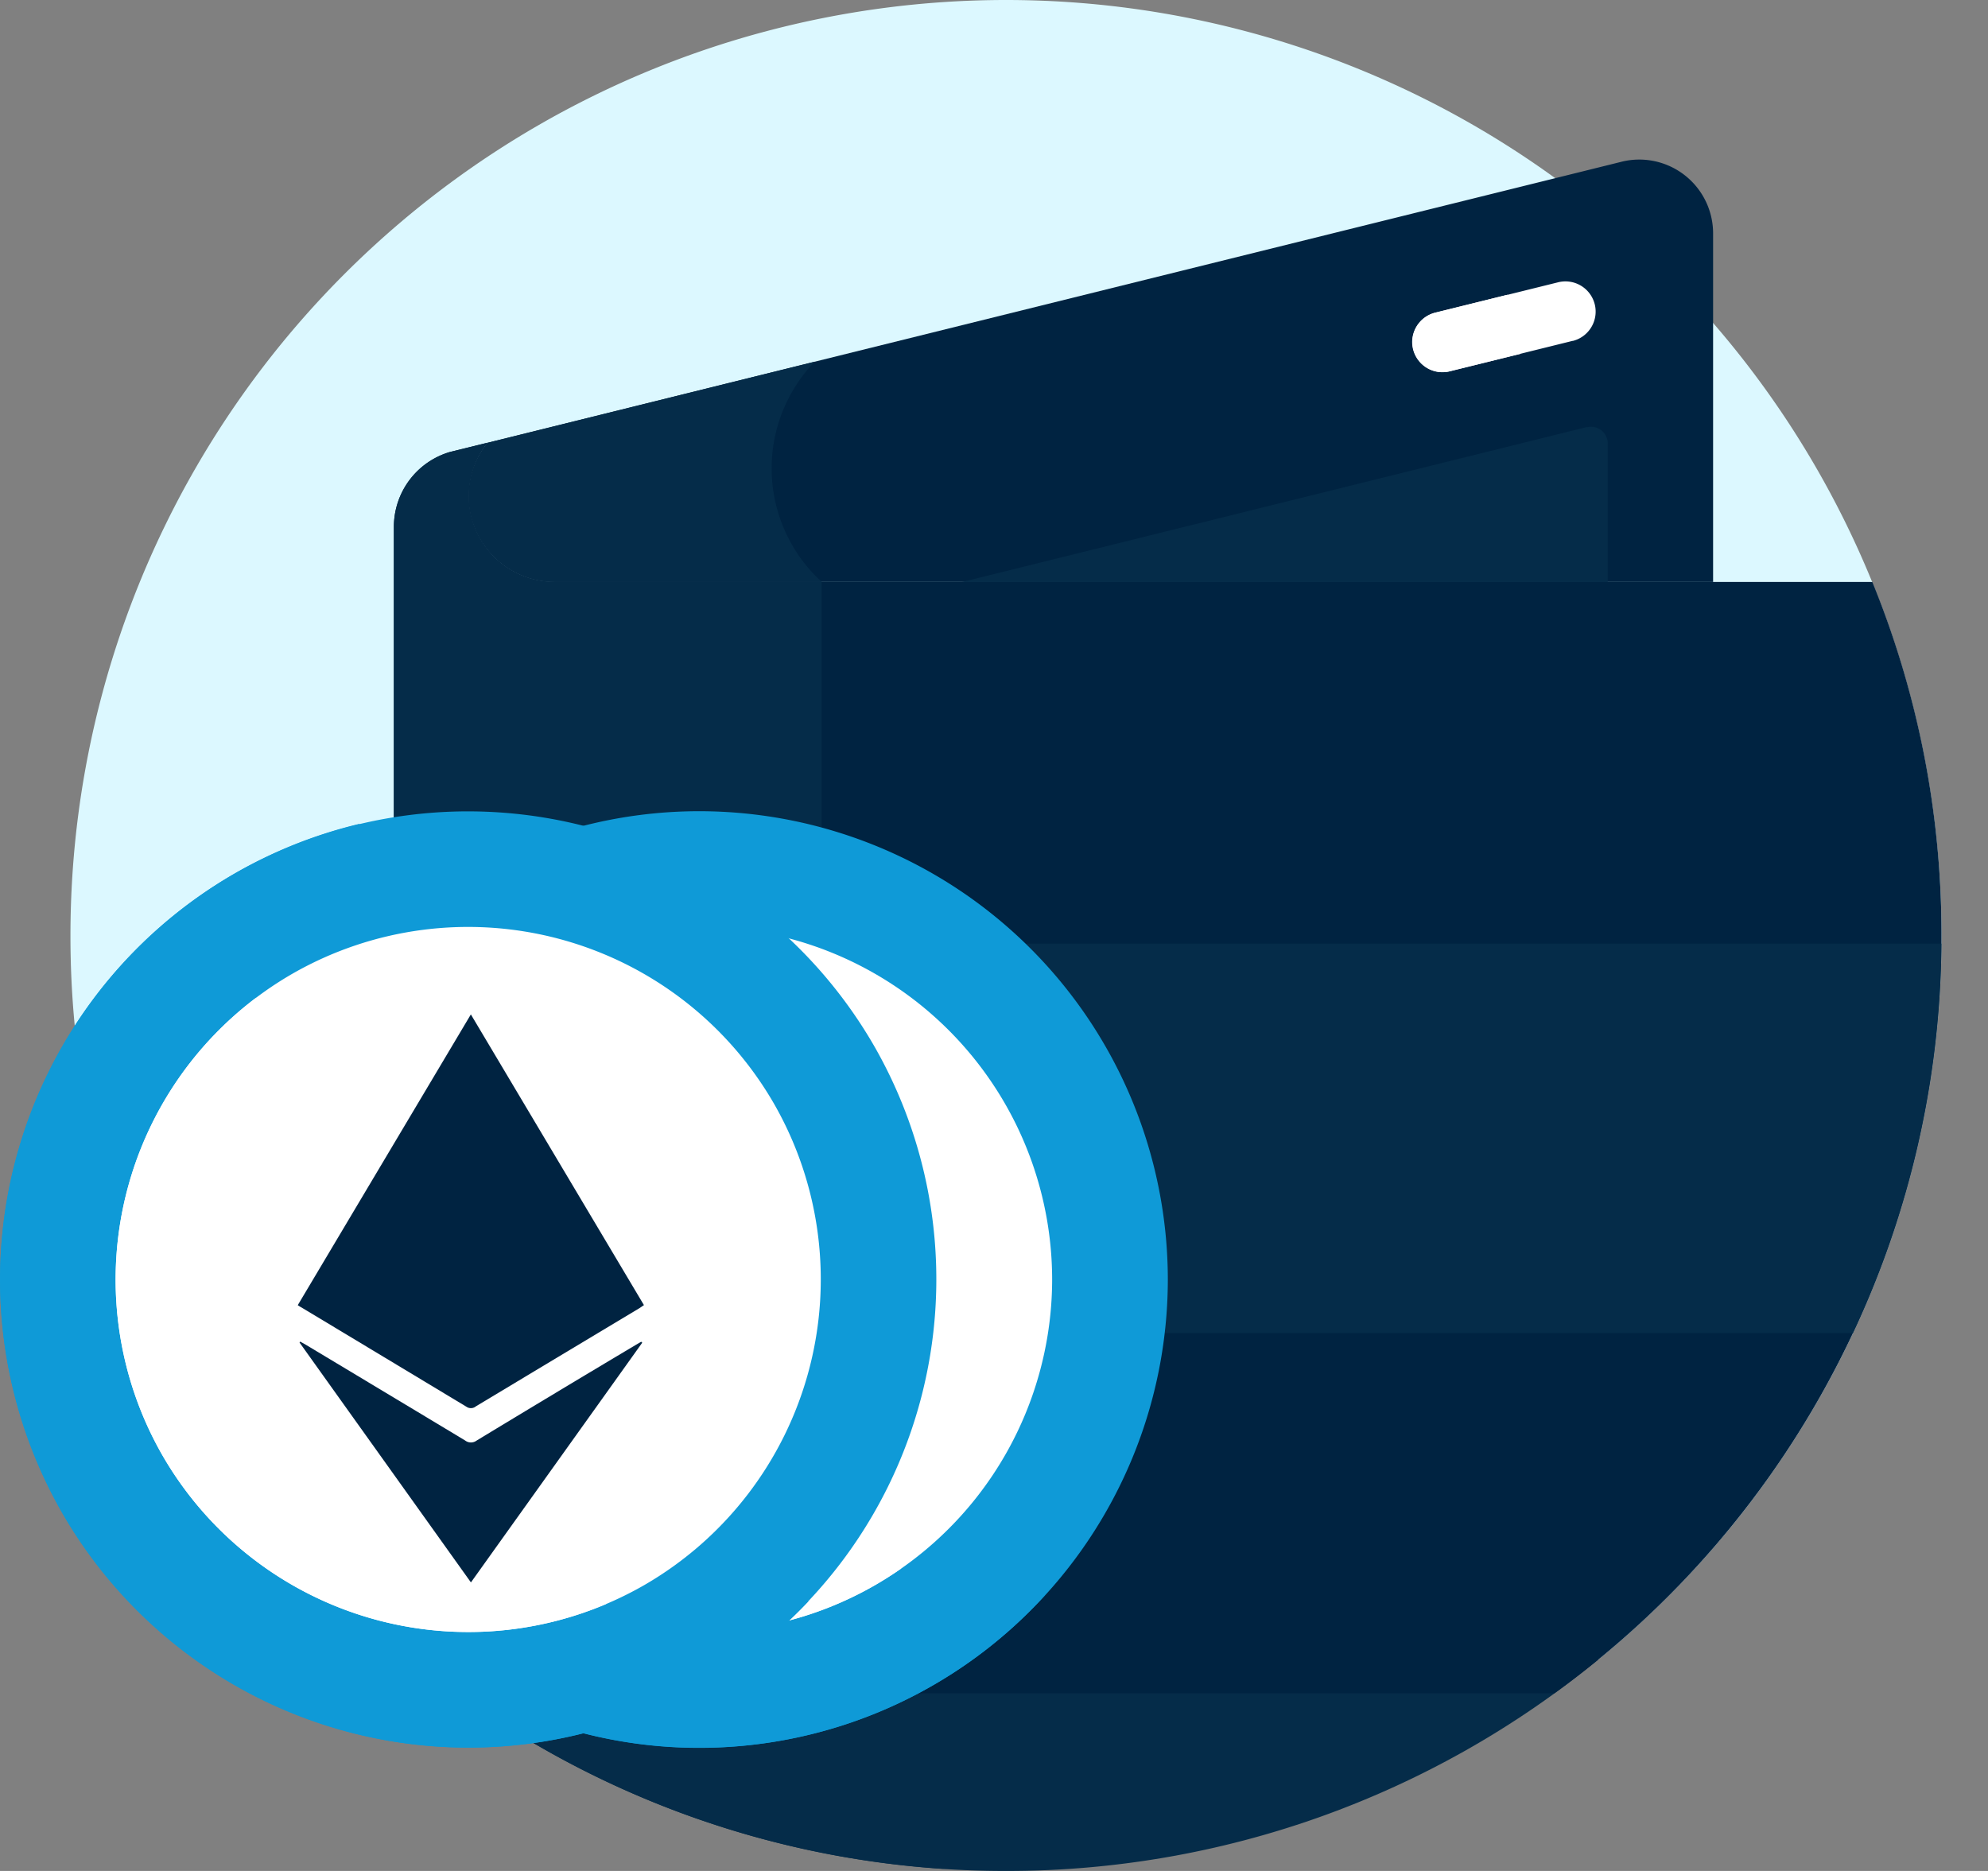 <svg xmlns="http://www.w3.org/2000/svg" xmlns:xlink="http://www.w3.org/1999/xlink" width="68" height="64" viewBox="0 0 68 64"><rect x="0" y="0" width="68" height="64" fill="#808080" stroke="none"/><defs><clipPath id="clip-path"><rect id="Rectangle_14811" data-name="Rectangle 14811" width="68" height="64"></rect></clipPath></defs><g id="Decentralized_Wallet_Development" data-name="Decentralized Wallet Development" clip-path="url(#clip-path)"><g id="Decentralized_Wallet_Development-2" data-name="Decentralized Wallet Development"><g id="Group_10" data-name="Group 10" transform="translate(73.904 -236)"><g id="Group_8" data-name="Group 8" transform="translate(-73.904 236)"><path id="Path_51" data-name="Path 51" d="M-63.708,276.9a31.866,31.866,0,0,0,20.258,7.23,31.866,31.866,0,0,0,20.258-7.23Z" transform="translate(77.86 -220.13)" fill="#052c49"></path><path id="Path_52" data-name="Path 52" d="M-45.121,276.9H-63.708a31.84,31.84,0,0,0,18.286,7.168C-49.979,283.736-49.731,276.9-45.121,276.9Z" transform="translate(77.86 -220.13)" fill="#052c49"></path><path id="Path_53" data-name="Path 53" d="M-60.426,292.77H-19.91A31.935,31.935,0,0,0-8.168,268a32,32,0,0,0-32-32,32,32,0,0,0-32,32,31.935,31.935,0,0,0,11.742,24.77Z" transform="translate(74.578 -236)" fill="#dcf8ff"></path><path id="Path_54" data-name="Path 54" d="M-22.918,240.007l-38.789,9.613a2.879,2.879,0,0,0-.508,2.714A2.964,2.964,0,0,0-59.4,254.38h39.613V242.458a2.525,2.525,0,0,0-.969-1.989,2.525,2.525,0,0,0-2.164-.462Z" transform="translate(78.384 -234.474)" fill="#002341"></path><path id="Path_55" data-name="Path 55" d="M-38.071,246.042a1.034,1.034,0,0,1-1.033-1.034,1.037,1.037,0,0,1,.786-1l4.2-1.04a1.034,1.034,0,0,1,1.258.745,1.033,1.033,0,0,1-.112.783,1.033,1.033,0,0,1-.633.475h-.015l-4.2,1.04A1.027,1.027,0,0,1-38.071,246.042Z" transform="translate(87.407 -233.31)" fill="#fff"></path><path id="Path_56" data-name="Path 56" d="M-36.146,244.421a1.24,1.24,0,0,1,.31-1.159l-2.485.615a1.034,1.034,0,0,0-.744,1.259,1.032,1.032,0,0,0,1.241.748l2.436-.6a1.241,1.241,0,0,1-.758-.863Z" transform="translate(87.409 -233.182)" fill="#fff"></path><path id="Path_57" data-name="Path 57" d="M-28.824,246.53l-21.374,5.3h22.089v-4.739a.576.576,0,0,0-.222-.453.576.576,0,0,0-.493-.1Z" transform="translate(83.102 -231.921)" fill="#052c49"></path><path id="Path_58" data-name="Path 58" d="M-13.672,251.672H-58.685a2.932,2.932,0,0,1-2.655-1.652A2.932,2.932,0,0,1-61,246.912l-1.288.318a2.669,2.669,0,0,0-1.911,2.561V286.77a2.894,2.894,0,0,0,.49,1.614q.706.585,1.445,1.133a2.92,2.92,0,0,0,.981.171H-24.5a31.951,31.951,0,0,0,13.237-25.923,31.9,31.9,0,0,0-2.365-12.091h-.044Z" transform="translate(77.672 -231.766)" fill="#002341"></path><path id="Path_59" data-name="Path 59" d="M-49.08,288.384a2.9,2.9,0,0,1-.491-1.614v-35.1h-9.114a2.932,2.932,0,0,1-2.655-1.652A2.932,2.932,0,0,1-61,246.91l-1.288.318a2.67,2.67,0,0,0-1.911,2.561V286.77a2.879,2.879,0,0,0,.49,1.613q.706.587,1.445,1.133a2.922,2.922,0,0,0,.981.171h14.624a2.875,2.875,0,0,1-.981-.171Q-48.374,288.972-49.08,288.384Z" transform="translate(77.672 -231.766)" fill="#052c49"></path><path id="Path_60" data-name="Path 60" d="M-11.265,260.071H-61.278a2.926,2.926,0,0,1-2.916-2.918v13.322a2.924,2.924,0,0,0,2.916,2.916H-14.29a31.842,31.842,0,0,0,3.024-13.321Z" transform="translate(77.672 -227.792)" fill="#052c49"></path><path id="Path_61" data-name="Path 61" d="M-55.52,255.992a16,16,0,0,0-4.1.533A16.046,16.046,0,0,1-47.7,272.011,16.045,16.045,0,0,1-59.622,287.5a15.914,15.914,0,0,0,4.1.533A16.036,16.036,0,0,0-39.5,272.011a16.036,16.036,0,0,0-16.02-16.019Z" transform="translate(79.446 -228.243)" fill="#0f9ad7"></path><path id="Path_62" data-name="Path 62" d="M-45.6,276.735a3.963,3.963,0,0,1-3.959-3.821,16.085,16.085,0,0,1-10.063,8.016,15.92,15.92,0,0,0,4.1.533,15.977,15.977,0,0,0,11.808-5.206,3.948,3.948,0,0,1-1.888.479Z" transform="translate(79.446 -221.677)" fill="#0f9ad7"></path><path id="Path_63" data-name="Path 63" d="M-54.754,282.587a12.081,12.081,0,0,0,9.408-11.765,12.084,12.084,0,0,0-9.408-11.768,15.978,15.978,0,0,1,5.161,11.768,15.976,15.976,0,0,1-5.161,11.765Z" transform="translate(81.335 -227.054)" fill="#fff"></path><path id="Path_64" data-name="Path 64" d="M-51.448,272.916a16.117,16.117,0,0,1-3.306,4.293,12,12,0,0,0,4.242-1.878A3.953,3.953,0,0,1-51.448,272.916Z" transform="translate(81.335 -221.676)" fill="#fff"></path><path id="Path_65" data-name="Path 65" d="M-49.879,285.882a16.036,16.036,0,0,1-21.882-5.863A16.037,16.037,0,0,1-65.9,258.137,16.037,16.037,0,0,1-44.016,264a16.037,16.037,0,0,1-5.863,21.882Z" transform="translate(73.904 -228.242)" fill="#0f9ad7"></path><path id="Path_66" data-name="Path 66" d="M-63.823,275.316A16.049,16.049,0,0,1-61.594,256.3a15.989,15.989,0,0,0-4.3,1.713A16.037,16.037,0,0,0-71.761,279.9a16.037,16.037,0,0,0,21.882,5.863,15.954,15.954,0,0,0,3.634-2.87,16.05,16.05,0,0,1-17.578-7.576Z" transform="translate(73.904 -228.122)" fill="#0f9ad7"></path><path id="Path_67" data-name="Path 67" d="M-65.025,260.456a12.078,12.078,0,0,0-4.417,16.48,12.078,12.078,0,0,0,16.48,4.417,12.078,12.078,0,0,0,4.417-16.48,12.078,12.078,0,0,0-16.48-4.417Z" transform="translate(75.009 -227.137)" fill="#fff"></path><path id="Path_68" data-name="Path 68" d="M-66.245,260.586a12.081,12.081,0,0,0-3.2,15.673,12.081,12.081,0,0,0,15.172,5.069,15.98,15.98,0,0,1-10.659-7.674,15.985,15.985,0,0,1-1.317-13.068Z" transform="translate(75.009 -226.46)" fill="#fff"></path><path id="Path_69" data-name="Path 69" d="M-54.775,267.356a3.69,3.69,0,0,0-3.161-3.648v-1.292a1.1,1.1,0,0,0-1.1-1.1,1.1,1.1,0,0,0-1.1,1.1v1.253h-1.319v-1.253a1.1,1.1,0,0,0-1.1-1.1h0a1.1,1.1,0,0,0-1.1,1.1h0v1.253h-1.892a1.1,1.1,0,0,0-1.1,1.1,1.1,1.1,0,0,0,1.1,1.1h.439v2.977h-.439a1.1,1.1,0,0,0-1.1,1.1h0a1.1,1.1,0,0,0,1.1,1.1h.439v2.979h-.439a1.1,1.1,0,0,0-1.1,1.1h0a1.1,1.1,0,0,0,1.1,1.1h1.892v1.255a1.1,1.1,0,0,0,1.1,1.1h0a1.1,1.1,0,0,0,1.1-1.1v-1.255h1.319v1.255a1.1,1.1,0,0,0,1.1,1.1h0a1.1,1.1,0,0,0,1.1-1.1h0v-1.3a3.691,3.691,0,0,0,3.161-3.648,3.669,3.669,0,0,0-1.065-2.587,3.674,3.674,0,0,0,1.065-2.589Zm-8.13-1.489h4.443a1.492,1.492,0,0,1,1.491,1.489,1.492,1.492,0,0,1-1.491,1.489H-62.9Zm4.443,8.155H-62.9v-2.979h4.443a1.492,1.492,0,0,1,1.491,1.489,1.492,1.492,0,0,1-1.491,1.489Z" transform="translate(76.723 -226.177)" fill="#fff"></path><path id="Path_70" data-name="Path 70" d="M-60.926,275.179a1.2,1.2,0,0,1,.887-1.158H-62.9v-2.979h2.7a1.2,1.2,0,0,1-.716-1.1,1.2,1.2,0,0,1,.716-1.1h-2.7v-2.977h2.671a1.2,1.2,0,0,1-.691-1.087,1.2,1.2,0,0,1,.744-1.112h-1.27v-1.253a1.1,1.1,0,0,0-1.1-1.1h0a1.1,1.1,0,0,0-1.1,1.1h0v1.253h-1.892a1.1,1.1,0,0,0-1.1,1.1,1.1,1.1,0,0,0,1.1,1.1h.439v2.977h-.439a1.1,1.1,0,0,0-1.1,1.1h0a1.1,1.1,0,0,0,1.1,1.1h.439v2.979h-.439a1.1,1.1,0,0,0-1.1,1.1h0a1.1,1.1,0,0,0,1.1,1.1h1.892v1.255a1.1,1.1,0,0,0,1.1,1.1h0a1.1,1.1,0,0,0,1.1-1.1v-1.255h1.126a1.2,1.2,0,0,1-.6-1.038Z" transform="translate(76.723 -226.177)" fill="#fff"></path><path id="Path_71" data-name="Path 71" d="M-50.516,244.914l-11.19,2.773a2.931,2.931,0,0,0-.347,3.109,2.931,2.931,0,0,0,2.657,1.651h9.122a5.257,5.257,0,0,1-1.712-3.715,5.257,5.257,0,0,1,1.47-3.818Z" transform="translate(78.383 -232.541)" fill="#052c49"></path></g><g id="Group_9" data-name="Group 9" transform="translate(-63.719 270.7)"><path id="Path_72" data-name="Path 72" d="M-66.566,270.946-60.645,261l5.92,9.944c-.065.044-.118.083-.174.117q-2.788,1.672-5.574,3.346a.266.266,0,0,1-.318.017q-2.821-1.7-5.649-3.4A1.2,1.2,0,0,1-66.566,270.946Z" transform="translate(66.566 -261)" fill="#002341"></path><path id="Path_73" data-name="Path 73" d="M-54.8,269.1l-5.86,8.2-5.862-8.206.022-.031c.06.033.122.065.18.1q2.732,1.639,5.459,3.28a.325.325,0,0,0,.394.006q2.7-1.637,5.42-3.258l.211-.124Z" transform="translate(66.583 -257.87)" fill="#002341"></path></g></g></g></g></svg>